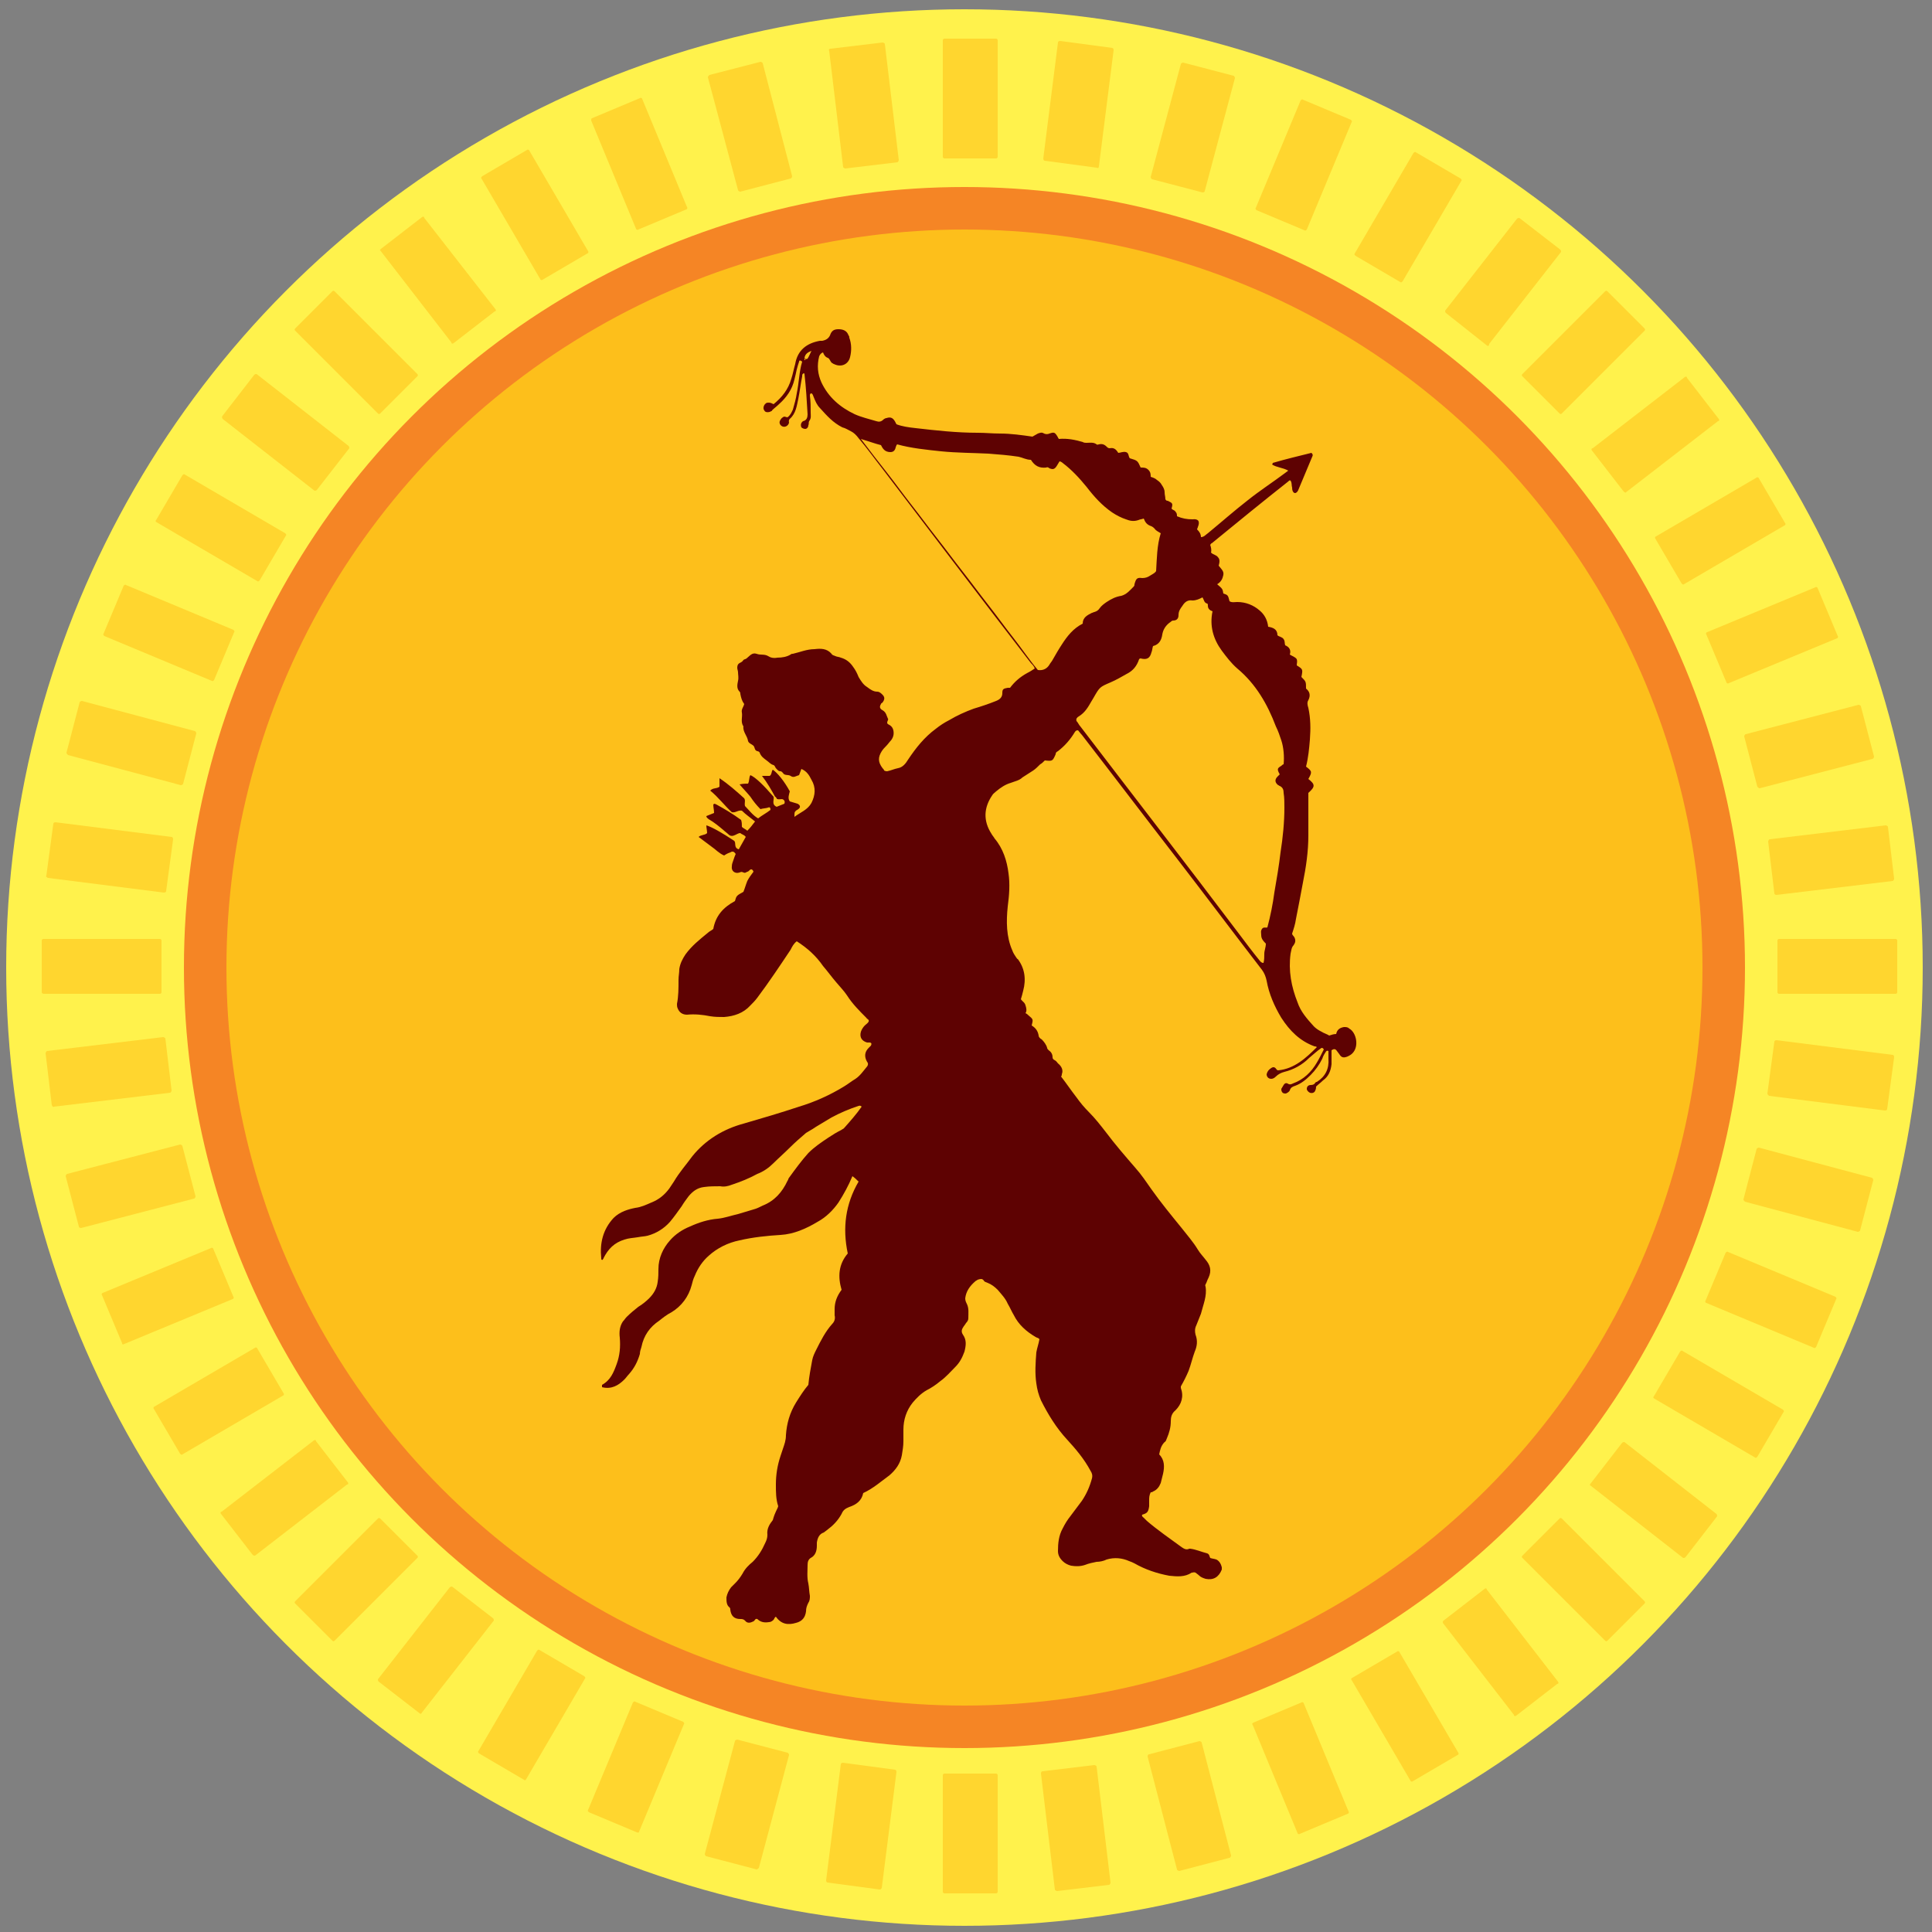 <?xml version="1.0" encoding="utf-8"?>
<!-- Generator: Adobe Illustrator 27.5.0, SVG Export Plug-In . SVG Version: 6.00 Build 0)  -->
<svg version="1.1" id="Layer_1" xmlns="http://www.w3.org/2000/svg" xmlns:xlink="http://www.w3.org/1999/xlink" x="0px" y="0px"
	 viewBox="0 0 250 250" style="enable-background:new 0 0 250 250;" xml:space="preserve">
<rect x="0" y="0" width="250" height="250" fill="#808080" stroke="none"/>
<style type="text/css">
	.st0{fill:#FFE200;}
	.st1{fill:#FFF24C;}
	.st2{fill:#F58525;}
	.st3{fill:#FDBF1B;}
	.st4{fill:#FFD62F;}
	.st5{fill:#5E0202;}
</style>
<g>
	<g>
		<circle class="st0" cx="124.8" cy="125.2" r="123.1"/>
		<circle class="st1" cx="124.8" cy="125.2" r="124"/>
		<circle class="st2" cx="124.8" cy="125.2" r="101"/>
		<circle class="st3" cx="124.8" cy="125.2" r="95.5"/>
		<g>
			<g>
				<path class="st4" d="M128.9,20.5h-6.7c-0.1,0-0.2-0.1-0.2-0.2V5.2c0-0.1,0.1-0.2,0.2-0.2h6.7c0.1,0,0.2,0.1,0.2,0.2v15.1
					C129.1,20.4,129,20.5,128.9,20.5z"/>
				<path class="st4" d="M128.9,245h-6.7c-0.1,0-0.2-0.1-0.2-0.2v-15.1c0-0.1,0.1-0.2,0.2-0.2h6.7c0.1,0,0.2,0.1,0.2,0.2v15.1
					C129.1,244.9,129,245,128.9,245z"/>
				<path class="st4" d="M201.8,53.5l-4.8-4.8c-0.1-0.1-0.1-0.2,0-0.3l10.7-10.7c0.1-0.1,0.2-0.1,0.3,0l4.8,4.8
					c0.1,0.1,0.1,0.2,0,0.3l-10.7,10.7C202,53.6,201.9,53.6,201.8,53.5z"/>
				<path class="st4" d="M43,212.3l-4.8-4.8c-0.1-0.1-0.1-0.2,0-0.3l10.7-10.7c0.1-0.1,0.2-0.1,0.3,0l4.8,4.8c0.1,0.1,0.1,0.2,0,0.3
					l-10.7,10.7C43.2,212.4,43.1,212.4,43,212.3z"/>
				<path class="st4" d="M230,128.4v-6.7c0-0.1,0.1-0.2,0.2-0.2h15.1c0.1,0,0.2,0.1,0.2,0.2v6.7c0,0.1-0.1,0.2-0.2,0.2h-15.1
					C230.1,128.6,230,128.5,230,128.4z"/>
				<path class="st4" d="M5.4,128.4v-6.7c0-0.1,0.1-0.2,0.2-0.2h15.1c0.1,0,0.2,0.1,0.2,0.2v6.7c0,0.1-0.1,0.2-0.2,0.2H5.7
					C5.5,128.6,5.4,128.5,5.4,128.4z"/>
				<path class="st4" d="M197,201.3l4.8-4.8c0.1-0.1,0.2-0.1,0.3,0l10.7,10.7c0.1,0.1,0.1,0.2,0,0.3l-4.8,4.8
					c-0.1,0.1-0.2,0.1-0.3,0L197,201.6C196.9,201.5,196.9,201.4,197,201.3z"/>
				<path class="st4" d="M38.2,42.5l4.8-4.8c0.1-0.1,0.2-0.1,0.3,0L54,48.4c0.1,0.1,0.1,0.2,0,0.3l-4.8,4.8c-0.1,0.1-0.2,0.1-0.3,0
					L38.2,42.8C38.1,42.7,38.1,42.6,38.2,42.5z"/>
			</g>
			<g>
				<path class="st4" d="M141.9,21.7l-6.7-0.9c-0.1,0-0.2-0.1-0.2-0.3l1.9-15c0-0.1,0.1-0.2,0.3-0.2l6.7,0.9c0.1,0,0.2,0.1,0.2,0.3
					l-1.9,15C142.2,21.7,142.1,21.8,141.9,21.7z"/>
				<path class="st4" d="M113.8,244.5l-6.7-0.9c-0.1,0-0.2-0.1-0.2-0.3l1.9-15c0-0.1,0.1-0.2,0.3-0.2l6.7,0.9c0.1,0,0.2,0.1,0.2,0.3
					l-1.9,15C114,244.5,113.9,244.5,113.8,244.5z"/>
				<path class="st4" d="M210.1,63.6l-4.1-5.3c-0.1-0.1-0.1-0.3,0.1-0.3l11.9-9.2c0.1-0.1,0.3-0.1,0.3,0.1l4.1,5.3
					c0.1,0.1,0.1,0.3-0.1,0.3l-11.9,9.2C210.4,63.8,210.2,63.7,210.1,63.6z"/>
				<path class="st4" d="M32.7,201.2l-4.1-5.3c-0.1-0.1-0.1-0.3,0.1-0.3l11.9-9.2c0.1-0.1,0.3-0.1,0.3,0.1l4.1,5.3
					c0.1,0.1,0.1,0.3-0.1,0.3L33,201.3C32.9,201.3,32.8,201.3,32.7,201.2z"/>
				<path class="st4" d="M228.7,141.5l0.9-6.7c0-0.1,0.1-0.2,0.3-0.2l15,1.9c0.1,0,0.2,0.1,0.2,0.3l-0.9,6.7c0,0.1-0.1,0.2-0.3,0.2
					l-15-1.9C228.8,141.7,228.7,141.6,228.7,141.5z"/>
				<path class="st4" d="M6,113.3l0.9-6.7c0-0.1,0.1-0.2,0.3-0.2l15,1.9c0.1,0,0.2,0.1,0.2,0.3l-0.9,6.7c0,0.1-0.1,0.2-0.3,0.2
					l-15-1.9C6,113.5,5.9,113.4,6,113.3z"/>
				<path class="st4" d="M186.8,209.7l5.3-4.1c0.1-0.1,0.3-0.1,0.3,0.1l9.2,11.9c0.1,0.1,0.1,0.3-0.1,0.3l-5.3,4.1
					c-0.1,0.1-0.3,0.1-0.3-0.1l-9.2-11.9C186.7,209.9,186.7,209.7,186.8,209.7z"/>
				<path class="st4" d="M49.3,32.2l5.3-4.1c0.1-0.1,0.3-0.1,0.3,0.1L64.1,40c0.1,0.1,0.1,0.3-0.1,0.3l-5.3,4.1
					c-0.1,0.1-0.3,0.1-0.3-0.1l-9.2-11.9C49.1,32.4,49.2,32.3,49.3,32.2z"/>
			</g>
			<g>
				<path class="st4" d="M155.6,24.9l-6.5-1.7c-0.1,0-0.2-0.2-0.2-0.3l3.9-14.6c0-0.1,0.2-0.2,0.3-0.2l6.5,1.7
					c0.1,0,0.2,0.2,0.2,0.3l-3.9,14.6C155.9,24.8,155.8,24.9,155.6,24.9z"/>
				<path class="st4" d="M97.9,241.9l-6.5-1.7c-0.1,0-0.2-0.2-0.2-0.3l3.9-14.6c0-0.1,0.2-0.2,0.3-0.2l6.5,1.7
					c0.1,0,0.2,0.2,0.2,0.3l-3.9,14.6C98.1,241.8,98,241.9,97.9,241.9z"/>
				<path class="st4" d="M217.6,75.5l-3.4-5.8c-0.1-0.1,0-0.3,0.1-0.3l13-7.6c0.1-0.1,0.3,0,0.3,0.1l3.4,5.8c0.1,0.1,0,0.3-0.1,0.3
					l-13,7.6C217.8,75.7,217.7,75.6,217.6,75.5z"/>
				<path class="st4" d="M23.3,188.1l-3.4-5.8c-0.1-0.1,0-0.3,0.1-0.3l13-7.6c0.1-0.1,0.3,0,0.3,0.1l3.4,5.8c0.1,0.1,0,0.3-0.1,0.3
					l-13,7.6C23.5,188.3,23.4,188.2,23.3,188.1z"/>
				<path class="st4" d="M225.6,155.2l1.7-6.5c0-0.1,0.2-0.2,0.3-0.2l14.6,3.9c0.1,0,0.2,0.2,0.2,0.3l-1.7,6.5
					c0,0.1-0.2,0.2-0.3,0.2l-14.6-3.9C225.7,155.4,225.6,155.3,225.6,155.2z"/>
				<path class="st4" d="M8.6,97.4l1.7-6.5c0-0.1,0.2-0.2,0.3-0.2l14.6,3.9c0.1,0,0.2,0.2,0.2,0.3l-1.7,6.5c0,0.1-0.2,0.2-0.3,0.2
					L8.8,97.7C8.7,97.6,8.6,97.5,8.6,97.4z"/>
				<path class="st4" d="M175,217.1l5.8-3.4c0.1-0.1,0.3,0,0.3,0.1l7.6,13c0.1,0.1,0,0.3-0.1,0.3l-5.8,3.4c-0.1,0.1-0.3,0-0.3-0.1
					l-7.6-13C174.8,217.3,174.8,217.2,175,217.1z"/>
				<path class="st4" d="M62.4,22.8l5.8-3.4c0.1-0.1,0.3,0,0.3,0.1l7.6,13c0.1,0.1,0,0.3-0.1,0.3l-5.8,3.4c-0.1,0.1-0.3,0-0.3-0.1
					l-7.6-13C62.2,23,62.3,22.9,62.4,22.8z"/>
			</g>
			<g>
				<path class="st4" d="M168.8,29.8l-6.2-2.6c-0.1-0.1-0.2-0.2-0.1-0.3l5.8-13.9c0.1-0.1,0.2-0.2,0.3-0.1l6.2,2.6
					c0.1,0.1,0.2,0.2,0.1,0.3l-5.8,13.9C169,29.8,168.9,29.9,168.8,29.8z"/>
				<path class="st4" d="M82.4,237.1l-6.2-2.6c-0.1-0.1-0.2-0.2-0.1-0.3l5.8-13.9c0.1-0.1,0.2-0.2,0.3-0.1l6.2,2.6
					c0.1,0.1,0.2,0.2,0.1,0.3L82.7,237C82.7,237.1,82.6,237.2,82.4,237.1z"/>
				<path class="st4" d="M223.4,88.3l-2.6-6.2c-0.1-0.1,0-0.3,0.1-0.3l14-5.8c0.1-0.1,0.3,0,0.3,0.1l2.6,6.2c0.1,0.1,0,0.3-0.1,0.3
					l-14,5.8C223.6,88.5,223.4,88.4,223.4,88.3z"/>
				<path class="st4" d="M15.8,173.8l-2.6-6.2c-0.1-0.1,0-0.3,0.1-0.3l14-5.8c0.1-0.1,0.3,0,0.3,0.1l2.6,6.2c0.1,0.1,0,0.3-0.1,0.3
					l-14,5.8C15.9,174,15.8,174,15.8,173.8z"/>
				<path class="st4" d="M220.7,168.3l2.6-6.2c0.1-0.1,0.2-0.2,0.3-0.1l13.9,5.8c0.1,0.1,0.2,0.2,0.1,0.3l-2.6,6.2
					c-0.1,0.1-0.2,0.2-0.3,0.1l-13.9-5.8C220.7,168.6,220.6,168.4,220.7,168.3z"/>
				<path class="st4" d="M13.4,82l2.6-6.2c0.1-0.1,0.2-0.2,0.3-0.1l13.9,5.8c0.1,0.1,0.2,0.2,0.1,0.3L27.7,88
					c-0.1,0.1-0.2,0.2-0.3,0.1l-13.9-5.8C13.4,82.2,13.3,82.1,13.4,82z"/>
				<path class="st4" d="M162.2,222.9l6.2-2.6c0.1-0.1,0.3,0,0.3,0.1l5.8,14c0.1,0.1,0,0.3-0.1,0.3l-6.2,2.6c-0.1,0.1-0.3,0-0.3-0.1
					l-5.8-14C162,223.1,162,223,162.2,222.9z"/>
				<path class="st4" d="M76.6,15.3l6.2-2.6c0.1-0.1,0.3,0,0.3,0.1l5.8,14c0.1,0.1,0,0.3-0.1,0.3l-6.2,2.6c-0.1,0.1-0.3,0-0.3-0.1
					l-5.8-14C76.5,15.5,76.5,15.3,76.6,15.3z"/>
			</g>
			<g>
				<path class="st4" d="M181.2,36.5l-5.8-3.4c-0.1-0.1-0.2-0.2-0.1-0.3l7.6-13c0.1-0.1,0.2-0.2,0.3-0.1l5.8,3.4
					c0.1,0.1,0.2,0.2,0.1,0.3l-7.6,13C181.4,36.5,181.3,36.6,181.2,36.5z"/>
				<path class="st4" d="M67.8,230.3l-5.8-3.4c-0.1-0.1-0.2-0.2-0.1-0.3l7.6-13c0.1-0.1,0.2-0.2,0.3-0.1l5.8,3.4
					c0.1,0.1,0.2,0.2,0.1,0.3l-7.6,13C68,230.4,67.9,230.4,67.8,230.3z"/>
				<path class="st4" d="M227.4,101.8l-1.7-6.5c0-0.1,0.1-0.3,0.2-0.3l14.6-3.8c0.1,0,0.3,0.1,0.3,0.2l1.7,6.5
					c0,0.1-0.1,0.3-0.2,0.3l-14.6,3.8C227.6,102,227.5,101.9,227.4,101.8z"/>
				<path class="st4" d="M10.2,158.7l-1.7-6.5c0-0.1,0.1-0.3,0.2-0.3l14.6-3.8c0.1,0,0.3,0.1,0.3,0.2l1.7,6.5c0,0.1-0.1,0.3-0.2,0.3
					l-14.6,3.8C10.3,158.9,10.2,158.8,10.2,158.7z"/>
				<path class="st4" d="M214,180.7l3.4-5.8c0.1-0.1,0.2-0.2,0.3-0.1l13,7.6c0.1,0.1,0.2,0.2,0.1,0.3l-3.4,5.8
					c-0.1,0.1-0.2,0.2-0.3,0.1l-13-7.6C213.9,180.9,213.9,180.8,214,180.7z"/>
				<path class="st4" d="M20.2,67.3l3.4-5.8c0.1-0.1,0.2-0.2,0.3-0.1l13,7.6c0.1,0.1,0.2,0.2,0.1,0.3l-3.4,5.8
					c-0.1,0.1-0.2,0.2-0.3,0.1l-13-7.6C20.1,67.5,20.1,67.4,20.2,67.3z"/>
				<path class="st4" d="M148.7,227l6.5-1.7c0.1,0,0.3,0.1,0.3,0.2l3.8,14.6c0,0.1-0.1,0.3-0.2,0.3l-6.5,1.7c-0.1,0-0.3-0.1-0.3-0.2
					l-3.8-14.6C148.5,227.1,148.6,227,148.7,227z"/>
				<path class="st4" d="M91.8,9.7L98.4,8c0.1,0,0.3,0.1,0.3,0.2l3.8,14.6c0,0.1-0.1,0.3-0.2,0.3l-6.5,1.7c-0.1,0-0.3-0.1-0.3-0.2
					L91.6,10C91.6,9.9,91.7,9.8,91.8,9.7z"/>
			</g>
			<g>
				<path class="st4" d="M192.4,44.7l-5.3-4.2c-0.1-0.1-0.1-0.2-0.1-0.3l9.3-11.9c0.1-0.1,0.2-0.1,0.3-0.1l5.3,4.1
					c0.1,0.1,0.1,0.2,0.1,0.3l-9.3,11.9C192.7,44.8,192.5,44.8,192.4,44.7z"/>
				<path class="st4" d="M54.3,221.7l-5.3-4.1c-0.1-0.1-0.1-0.2-0.1-0.3l9.3-11.9c0.1-0.1,0.2-0.1,0.3-0.1l5.3,4.1
					c0.1,0.1,0.1,0.2,0.1,0.3l-9.3,11.9C54.5,221.8,54.4,221.8,54.3,221.7z"/>
				<path class="st4" d="M229.6,115.6l-0.8-6.7c0-0.1,0.1-0.3,0.2-0.3l15-1.8c0.1,0,0.3,0.1,0.3,0.2l0.8,6.7c0,0.1-0.1,0.3-0.2,0.3
					l-15,1.8C229.7,115.8,229.6,115.7,229.6,115.6z"/>
				<path class="st4" d="M6.7,143l-0.8-6.7c0-0.1,0.1-0.3,0.2-0.3l15-1.8c0.1,0,0.3,0.1,0.3,0.2l0.8,6.7c0,0.1-0.1,0.3-0.2,0.3
					l-15,1.8C6.9,143.3,6.8,143.2,6.7,143z"/>
				<path class="st4" d="M205.8,192l4.1-5.3c0.1-0.1,0.2-0.1,0.3-0.1l11.9,9.3c0.1,0.1,0.1,0.2,0.1,0.3l-4.1,5.3
					c-0.1,0.1-0.2,0.1-0.3,0.1l-11.9-9.3C205.7,192.2,205.7,192.1,205.8,192z"/>
				<path class="st4" d="M28.8,53.8l4.1-5.3c0.1-0.1,0.2-0.1,0.3-0.1l11.9,9.3c0.1,0.1,0.1,0.2,0.1,0.3L41,63.4
					c-0.1,0.1-0.2,0.1-0.3,0.1l-11.9-9.3C28.7,54,28.7,53.9,28.8,53.8z"/>
				<path class="st4" d="M134.9,229.2l6.7-0.8c0.1,0,0.3,0.1,0.3,0.2l1.8,15c0,0.1-0.1,0.3-0.2,0.3l-6.7,0.8c-0.1,0-0.3-0.1-0.3-0.2
					l-1.8-15C134.7,229.3,134.8,229.2,134.9,229.2z"/>
				<path class="st4" d="M107.5,6.3l6.7-0.8c0.1,0,0.3,0.1,0.3,0.2l1.8,15c0,0.1-0.1,0.3-0.2,0.3l-6.7,0.8c-0.1,0-0.3-0.1-0.3-0.2
					l-1.8-15C107.2,6.4,107.3,6.3,107.5,6.3z"/>
			</g>
		</g>
		<g>
			<path class="st5" d="M100.7,194.9c-0.3-0.9-0.3-1.8-0.3-2.8c0-1.3,0.2-2.5,0.6-3.7c0.1-0.3,0.2-0.6,0.3-0.9
				c0.2-0.6,0.4-1.1,0.4-1.8c0.1-1.5,0.5-2.9,1.3-4.2c0.5-0.8,1-1.6,1.6-2.3c0.1-1.1,0.3-2.1,0.5-3.2c0.1-0.5,0.3-0.9,0.5-1.3
				c0.6-1.2,1.2-2.4,2.1-3.4c0.3-0.3,0.4-0.7,0.3-1.1c0-0.3,0-0.6,0-0.8c0-0.9,0.3-1.7,0.9-2.5c-0.5-1.7-0.4-3.3,0.8-4.7
				c-0.7-3.3-0.3-6.4,1.4-9.3c-0.3-0.3-0.5-0.5-0.8-0.7c-0.5,1.2-1.1,2.3-1.8,3.4c-0.7,1-1.6,1.9-2.7,2.5c-1.5,0.9-3.1,1.6-4.8,1.7
				s-3.6,0.3-5.3,0.7c-1.5,0.3-2.9,1-4,2c-0.8,0.7-1.4,1.6-1.8,2.6c-0.2,0.4-0.3,0.8-0.4,1.2c-0.4,1.5-1.3,2.7-2.6,3.5
				c-0.6,0.3-1.1,0.7-1.6,1.1c-1.2,0.8-2,1.9-2.3,3.4c-0.1,0.3-0.2,0.6-0.2,0.9c-0.3,1-0.7,1.8-1.4,2.6c-0.2,0.2-0.4,0.5-0.6,0.7
				c-0.8,0.8-1.7,1.3-2.9,1c0-0.1,0-0.3,0-0.3c1.1-0.6,1.5-1.6,1.9-2.7c0.4-1.1,0.5-2.2,0.4-3.4c-0.1-0.8,0-1.5,0.4-2.1
				c0.2-0.2,0.3-0.4,0.5-0.6c0.5-0.5,1-0.9,1.5-1.3c0.5-0.3,1-0.7,1.4-1.1c0.6-0.6,1-1.3,1.1-2.1c0.1-0.6,0.1-1.2,0.1-1.7
				c0-1.4,0.6-2.7,1.5-3.7c0.7-0.8,1.6-1.4,2.6-1.8c1.1-0.5,2.3-0.9,3.6-1c0.9-0.1,1.7-0.4,2.6-0.6c0.7-0.2,1.3-0.4,2-0.6
				c0.4-0.1,0.8-0.3,1.2-0.5c1.5-0.6,2.5-1.7,3.2-3.2c0.1-0.1,0.1-0.3,0.2-0.4c0.8-1.1,1.6-2.2,2.5-3.2c0.8-0.8,1.7-1.4,2.6-2
				c0.6-0.4,1.1-0.7,1.7-1c0.1-0.1,0.2-0.1,0.3-0.2c0.8-0.9,1.6-1.8,2.3-2.8c-0.2-0.2-0.3-0.1-0.4-0.1c-1.2,0.4-2.4,0.9-3.5,1.5
				c-0.7,0.4-1.3,0.8-2,1.2c-0.3,0.2-0.6,0.4-0.8,0.5c-0.2,0.1-0.3,0.2-0.5,0.3c-0.7,0.6-1.4,1.2-2.1,1.9c-0.7,0.7-1.4,1.3-2.1,2
				c-0.6,0.6-1.3,1.1-2.1,1.4c-1.1,0.6-2.1,1-3.3,1.4c-0.5,0.2-1,0.3-1.5,0.2c-0.7,0-1.4,0-2.1,0.1c-0.9,0.1-1.5,0.6-2,1.2
				c-0.3,0.4-0.6,0.8-0.9,1.3c-0.5,0.7-1,1.4-1.5,2c-0.8,0.9-1.8,1.5-2.9,1.8c-0.4,0.1-0.8,0.1-1.3,0.2c-0.6,0.1-1.1,0.1-1.7,0.3
				c-1.3,0.4-2.1,1.2-2.7,2.4c0,0.1-0.1,0.1-0.1,0.2c-0.2,0.1-0.2-0.1-0.2-0.2c-0.2-1.9,0.2-3.7,1.6-5.2c0.4-0.4,0.9-0.7,1.4-0.9
				c0.5-0.2,0.9-0.3,1.4-0.4c0.8-0.1,1.4-0.4,2.1-0.7c1-0.4,1.7-1,2.3-1.8c0.2-0.3,0.4-0.6,0.6-0.9c0.7-1.2,1.6-2.2,2.4-3.3
				c1.7-2.1,4-3.5,6.6-4.2c2.4-0.7,4.8-1.4,7.2-2.2c2-0.6,4-1.5,5.8-2.6c0.5-0.3,1-0.7,1.5-1c0.6-0.4,1-1,1.5-1.6
				c0.1-0.1,0.2-0.4,0-0.6c-0.4-0.7-0.3-1.3,0.2-1.8c0.1-0.1,0.2-0.2,0.3-0.3c0.1-0.2,0.1-0.4-0.2-0.4c-0.1,0-0.2,0-0.3,0
				c-0.7-0.2-1-0.7-0.8-1.4c0.1-0.3,0.3-0.6,0.5-0.8c0.2-0.2,0.4-0.3,0.5-0.5c0.1-0.3-0.2-0.3-0.3-0.5c-0.9-0.9-1.8-1.8-2.5-2.9
				c-0.4-0.6-0.9-1.1-1.4-1.7c-0.6-0.7-1.1-1.4-1.7-2.1c-0.9-1.3-2-2.3-3.4-3.2c-0.4,0.3-0.6,0.7-0.8,1.1c-1.4,2.1-2.8,4.2-4.3,6.2
				c-0.3,0.4-0.6,0.7-0.9,1c-0.9,1-2.1,1.4-3.4,1.5c-0.6,0-1.2,0-1.8-0.1c-1-0.2-2-0.3-3-0.2c-0.6,0-1-0.3-1.2-0.8
				c-0.1-0.2-0.1-0.4-0.1-0.6c0.2-1,0.2-2,0.2-3.1c0-0.5,0.1-0.9,0.1-1.4c0.1-0.7,0.4-1.3,0.8-1.9c0.8-1.1,1.8-1.9,2.9-2.8
				c0.2-0.2,0.5-0.3,0.7-0.5c0.3-1.7,1.3-2.8,2.8-3.6c0.2-0.7,0.2-0.7,1.1-1.2c0.2-0.5,0.3-0.9,0.5-1.4c0.2-0.4,0.5-0.8,0.8-1.2
				c-0.1-0.3-0.3-0.4-0.5-0.2c-0.1,0.1-0.2,0.2-0.3,0.2c-0.2,0.1-0.3,0.2-0.5,0.1c-0.2-0.1-0.3-0.1-0.5,0c-0.6,0.2-1.1-0.2-1-0.8
				c0-0.3,0.1-0.5,0.2-0.8c0.1-0.3,0.2-0.6,0.3-0.8c-0.2-0.3-0.4-0.4-0.7-0.2c-0.3,0.1-0.5,0.2-0.8,0.4c-0.7-0.3-1.1-0.8-1.7-1.2
				c-0.5-0.4-1.1-0.8-1.6-1.2c0.3-0.3,0.8-0.2,1.1-0.5c0-0.3-0.1-0.7-0.1-1c0.7,0.2,2.1,1,3.6,2c0.3,0.3-0.1,0.9,0.6,1.1
				c0.3-0.5,0.6-1.1,0.9-1.6c-0.2-0.3-0.5-0.3-0.7-0.5c-0.3,0-0.5,0.2-0.8,0.3c-0.2,0.1-0.5,0.1-0.7-0.1c-0.2-0.2-0.5-0.4-0.7-0.6
				c-0.6-0.5-1.2-1-1.9-1.4c-0.1-0.1-0.3-0.2-0.3-0.4c0.3-0.1,0.7-0.3,1-0.4c0-0.4-0.1-0.7-0.1-1.1c0.2-0.2,0.3,0,0.4,0
				c1.1,0.6,2.1,1.2,3.2,2c0.1,0.3,0.1,0.6,0.1,0.9c0.2,0.2,0.5,0.3,0.7,0.5c0.4-0.4,0.7-0.8,1-1.2c-0.6-0.5-1.2-0.9-1.7-1.4
				c-0.5-0.1-0.8,0.3-1.3,0.2c-0.9-0.8-1.7-1.9-2.8-2.8c0.4-0.4,0.8-0.2,1.2-0.5c0-0.3,0-0.7,0-1.1c1.2,0.8,2.2,1.7,3.2,2.6
				c0.2,0.3,0,0.6,0.1,1c0.5,0.5,1,1.2,1.7,1.6c0.5-0.4,1.1-0.7,1.6-1.1c0-0.3-0.1-0.4-0.3-0.3c-0.3,0.1-0.7,0.1-1,0.2
				c-0.5-0.5-0.9-1-1.3-1.6c-0.4-0.5-0.9-1-1.4-1.6c0.5-0.1,0.8-0.1,1.1-0.1c0.2-0.4,0.1-0.8,0.3-1.1c0.7,0.3,1.8,1.4,3,2.8
				c0.1,0.4-0.3,1,0.4,1.3c0.3-0.1,0.7-0.3,1-0.4c0.1-0.3,0-0.4-0.1-0.5c-0.2-0.2-0.5,0-0.8-0.1c0,0-0.1,0-0.1-0.1
				c-0.1-0.1-0.1-0.2-0.2-0.2c-0.5-0.9-1-1.8-1.7-2.7c0.5,0,0.7,0,1,0c0.3-0.2,0.2-0.6,0.4-0.8c0.6,0.4,1.5,1.5,2.2,2.8
				c-0.1,0.4-0.3,0.9,0,1.3c0.3,0.1,0.7,0.2,1,0.3c0.4,0.2,0.4,0.5,0.1,0.7c-0.1,0.1-0.2,0.1-0.3,0.2c-0.2,0.2-0.2,0.2-0.2,0.8
				c0.8-0.6,1.7-0.9,2.2-1.8c0.5-1,0.6-2,0-3c-0.3-0.6-0.6-1.1-1.3-1.4c-0.1,0.3-0.2,0.5-0.3,0.8c-0.4,0.1-0.7,0.4-1.1,0.1
				c-0.3-0.2-0.8,0-1-0.4c-0.1-0.1-0.2-0.2-0.3-0.2c-0.3,0-0.4-0.2-0.6-0.4c-0.1-0.1-0.1-0.3-0.3-0.4c-0.4-0.1-0.6-0.4-0.9-0.6
				c-0.4-0.3-0.7-0.5-0.9-1c0-0.1-0.2-0.2-0.3-0.2c-0.4-0.1-0.3-0.5-0.5-0.7c-0.2-0.2-0.6-0.3-0.7-0.6c-0.1-0.7-0.7-1.2-0.6-1.9
				c-0.4-0.6-0.1-1.2-0.2-1.8c-0.1-0.4,0.2-0.7,0.3-1.1c-0.3-0.4-0.4-0.8-0.5-1.3c0-0.1,0-0.2-0.1-0.3c-0.4-0.4-0.3-0.9-0.2-1.4
				c0.1-0.4,0-0.8,0-1.1c0-0.2-0.1-0.4-0.1-0.6c0-0.3,0.1-0.5,0.3-0.6c0.2-0.1,0.4-0.2,0.5-0.4c0.1-0.1,0.3-0.1,0.4-0.2
				c0.4-0.3,0.7-0.8,1.3-0.6c0.5,0.2,1,0,1.5,0.3c0.3,0.2,0.7,0.3,1.2,0.2c0.6,0,1.2-0.1,1.7-0.4c0.1-0.1,0.2-0.1,0.3-0.1
				c0.9-0.2,1.8-0.6,2.8-0.6c0.8-0.1,1.6-0.1,2.2,0.6c0.1,0.2,0.3,0.2,0.5,0.3c0.2,0.1,0.5,0.1,0.7,0.2c0.7,0.2,1.2,0.6,1.6,1.2
				c0.3,0.4,0.5,0.8,0.7,1.3c0.3,0.5,0.6,1,1.1,1.3c0.4,0.3,0.8,0.6,1.3,0.6c0.3,0,0.5,0.2,0.7,0.4c0.3,0.3,0.3,0.6,0,1
				c-0.1,0.1-0.2,0.1-0.2,0.2c-0.2,0.3-0.2,0.6,0.2,0.8c0.5,0.3,0.5,0.7,0.7,1.1c0.1,0.1-0.1,0.3-0.1,0.5c0,0.1,0,0.1,0.1,0.2
				c0.4,0.2,0.6,0.4,0.7,0.8c0.1,0.5,0,0.9-0.3,1.3c-0.2,0.2-0.4,0.5-0.6,0.7s-0.4,0.4-0.6,0.7c-0.5,0.8-0.5,1.4,0.1,2.2
				c0.1,0.1,0.2,0.2,0.2,0.3c0.2,0.1,0.3,0.1,0.4,0.1c0.5-0.1,0.9-0.3,1.4-0.4c0.6-0.1,1-0.6,1.3-1.1c1-1.5,2.1-2.9,3.6-4
				c0.5-0.4,1.1-0.8,1.7-1.1c1-0.6,2.1-1.1,3.2-1.5c1-0.3,1.9-0.6,2.9-1c0.5-0.2,0.8-0.5,0.8-1c0-0.5,0.1-0.6,0.7-0.7
				c0.1,0,0.2,0,0.3,0c0.6-0.8,1.3-1.4,2.2-1.9c0.4-0.2,0.7-0.4,1-0.6c-0.1-0.3-0.3-0.5-0.5-0.7c-6.4-8.3-12.7-16.6-19.1-25
				c-1.1-1.4-2.1-2.8-3.2-4.1c-0.3-0.4-0.6-0.7-1-0.9c-0.4-0.2-0.7-0.4-1.1-0.5c-1.2-0.6-2-1.5-2.9-2.5c-0.4-0.4-0.6-0.9-0.8-1.4
				c-0.1-0.2-0.1-0.4-0.3-0.5c-0.2,0-0.2,0.2-0.2,0.3c0.1,0.7,0.1,1.5,0.1,2.2c0,0.4,0.1,0.7-0.2,1.1c-0.1,0.2,0,0.4-0.1,0.5
				c0,0.3-0.2,0.5-0.4,0.5c-0.2,0-0.4-0.1-0.5-0.2c-0.1-0.2-0.1-0.5,0.1-0.7c0.1-0.1,0.1-0.1,0.1-0.1c0.5-0.1,0.6-0.5,0.6-0.9
				c-0.1-1.7-0.2-3.5-0.4-5.2c0,0,0-0.1-0.1-0.1c-0.2,0.1-0.2,0.2-0.2,0.4c-0.2,1-0.3,1.9-0.5,2.9c-0.2,0.9-0.3,1.9-1.1,2.6
				c-0.2,0.2-0.1,0.4-0.1,0.5c-0.1,0.4-0.5,0.6-0.8,0.5c-0.3-0.1-0.5-0.4-0.4-0.7c0.1-0.2,0.2-0.4,0.4-0.5c0.2-0.2,0.4,0,0.6,0
				c0.4-0.3,0.5-0.6,0.7-1c0.2-0.7,0.4-1.4,0.5-2.1c0.3-1.4,0.3-2.8,0.7-4.1c-0.2-0.2-0.4-0.2-0.4,0c-0.1,0.3-0.2,0.6-0.3,1
				c-0.1,0.5-0.2,0.9-0.3,1.3c-0.3,1.3-1,2.3-2,3.2c-0.3,0.3-0.6,0.5-0.9,0.8c0,0.1-0.1,0.1-0.1,0.1c-0.3,0.2-0.8,0.2-0.9-0.1
				c-0.2-0.2-0.1-0.7,0.2-0.9c0.1-0.1,0.2-0.1,0.4-0.1c0.2,0,0.4,0.1,0.6,0.2c1.1-0.9,1.9-1.9,2.3-3.3c0.2-0.6,0.3-1.2,0.5-1.9
				c0.3-1.8,1.5-2.7,3.2-3c0.1,0,0.2,0,0.3,0c0.5-0.1,0.8-0.3,1-0.7c0.2-0.6,0.5-0.8,1.1-0.8c0.6,0,1.1,0.2,1.3,0.8
				c0.1,0.1,0.1,0.2,0.1,0.3c0.3,0.8,0.3,1.7,0.1,2.5c-0.2,0.9-1.1,1.4-2.1,0.9c-0.1,0-0.1-0.1-0.2-0.1c-0.3-0.2-0.3-0.6-0.6-0.7
				c-0.3-0.1-0.5-0.4-0.6-0.7c-0.3,0.1-0.4,0.3-0.5,0.5c-0.3,1.2-0.2,2.3,0.3,3.4c0.9,1.9,2.4,3.2,4.3,4.1c0.9,0.4,1.8,0.6,2.8,0.9
				c0.3,0.1,0.6,0.1,0.9-0.2c0.1-0.1,0.3-0.2,0.4-0.2c0.6-0.2,0.9,0,1.2,0.6c0,0.1,0.1,0.1,0.1,0.2c0.8,0.3,1.6,0.4,2.5,0.5
				c2.6,0.3,5.3,0.6,8,0.6c1,0,1.9,0.1,2.9,0.1c1.4,0,2.8,0.2,4.2,0.4c0.2-0.1,0.5-0.3,0.7-0.4c0.3-0.1,0.5-0.2,0.8,0
				c0.2,0.1,0.5,0.1,0.7,0c0.6-0.2,0.7-0.2,1.1,0.5c0,0.1,0.1,0.1,0.1,0.2c1.1-0.1,2.1,0.1,3.1,0.4c0.2,0.1,0.3,0.1,0.5,0.1
				c0.5,0,0.9-0.1,1.3,0.2c0.1,0.1,0.2,0,0.3,0c0.4-0.1,0.7,0,1,0.3c0.1,0.1,0.2,0.2,0.4,0.2c0.5-0.1,0.8,0.1,1.1,0.6
				c0.3,0,0.6-0.2,1-0.1s0.3,0.6,0.5,0.8c1,0.3,1,0.3,1.4,1.2c0.4,0,0.7,0,1,0.3c0.3,0.3,0.3,0.6,0.3,0.9c0.3,0.1,0.6,0.2,0.8,0.4
				c0.3,0.2,0.5,0.4,0.6,0.6c0.2,0.3,0.4,0.6,0.4,1c0,0.3,0.1,0.6,0.1,0.9c0.1,0.2,0.2,0.2,0.3,0.2c0.6,0.3,0.7,0.3,0.5,1
				c0.1,0.2,0.4,0.2,0.5,0.4c0.2,0.2,0.2,0.4,0.2,0.6c0.7,0.3,1.3,0.4,2,0.4c0.8-0.1,1,0.3,0.7,1c0,0.1-0.1,0.2-0.1,0.3
				c0.3,0.3,0.5,0.6,0.5,1c0.4,0,0.6-0.3,0.9-0.5c1.7-1.4,3.4-2.9,5.2-4.3c1.5-1.2,3.2-2.3,4.8-3.5c0.1-0.1,0.3-0.2,0.4-0.3
				c-0.7-0.4-1.5-0.4-2.1-0.8c0.1-0.1,0.1-0.2,0.1-0.2c1.7-0.5,3.4-0.9,5-1.3c0.2,0.2,0.2,0.3,0.1,0.5c-0.6,1.4-1.2,2.9-1.8,4.3
				c0,0.1-0.1,0.1-0.1,0.2c-0.1,0.1-0.2,0.2-0.3,0.2c-0.2,0-0.2-0.1-0.3-0.2c-0.1-0.2-0.1-0.4-0.1-0.5c-0.1-0.3,0-0.6-0.2-0.9
				c-0.1-0.1-0.2,0-0.3,0.1c-3.3,2.6-6.6,5.3-9.9,8c-0.1,0-0.1,0.1-0.2,0.2c0.1,0.3,0.2,0.7,0.1,1c0.3,0.3,0.7,0.3,0.9,0.6
				c0.3,0.3,0.2,0.7,0.1,1.1c0.3,0.4,0.7,0.7,0.6,1.2c-0.1,0.5-0.3,0.9-0.8,1.2c0.7,0.6,0.7,0.6,0.8,1.2c0.6,0.2,0.6,0.2,0.8,1
				c0.3,0.2,0.7,0.1,1,0.1c1.1,0,2.1,0.4,2.9,1.1c0.6,0.5,1,1.2,1.1,2.1c0.6,0.1,1.2,0.3,1.2,1.1c0.2,0.2,0.6,0.2,0.8,0.5
				c0.2,0.3,0.1,0.5,0.2,0.8c0.5,0.2,0.8,0.6,0.6,1.2c0.3,0.2,0.7,0.3,0.9,0.6c0.1,0.3,0,0.5,0,0.8c0.8,0.5,0.8,0.5,0.6,1.5
				c0.6,0.6,0.6,0.6,0.6,1.5c0.5,0.4,0.6,0.9,0.3,1.5c-0.2,0.3-0.1,0.7,0,1c0.3,1.4,0.3,2.7,0.2,4.1c-0.1,1.2-0.2,2.3-0.5,3.5
				c0.8,0.6,0.8,0.7,0.3,1.6c0.9,0.7,0.9,1,0,1.8c0,1.5,0,3,0,4.4c0,0.4,0,0.7,0,1.1c0,2.1-0.3,4.1-0.7,6.1
				c-0.3,1.6-0.6,3.2-0.9,4.7c-0.1,0.7-0.3,1.3-0.5,1.9c0,0.2,0.2,0.3,0.3,0.5c0.2,0.4,0.1,0.7-0.1,1c-0.3,0.3-0.3,0.7-0.4,1.1
				c-0.3,2.2,0.1,4.3,0.9,6.3c0.4,1.2,1.2,2.1,2.1,3.1c0.3,0.3,0.6,0.5,1,0.7c0.3,0.2,0.7,0.3,1,0.5c0.3-0.1,0.6-0.2,0.9-0.2
				c0.1-0.5,0.4-0.8,1-0.9c0.3,0,0.5,0,0.7,0.2c0.9,0.5,1.3,2.3,0.4,3.2c-0.2,0.2-0.4,0.3-0.6,0.4c-0.5,0.2-0.8,0.2-1.1-0.3
				c-0.1-0.1-0.2-0.3-0.3-0.4c-0.2-0.3-0.4-0.3-0.7-0.1c0,0.3,0,0.6,0,1c0,0.3,0,0.6,0,0.8c-0.1,0.9-0.4,1.6-1.1,2.1
				c-0.3,0.3-0.6,0.5-0.9,0.8c0,0.1,0,0.3-0.1,0.5c-0.1,0.3-0.4,0.4-0.7,0.3c-0.2-0.1-0.4-0.3-0.4-0.5c0-0.3,0.2-0.5,0.5-0.5
				c0.3,0,0.5-0.1,0.6-0.3c0.1-0.1,0.1-0.1,0.2-0.1c1.1-0.7,1.6-1.7,1.5-3c0-0.3,0-0.7,0-1c-0.2-0.1-0.3,0-0.4,0.2
				c-0.2,0.3-0.3,0.5-0.4,0.8c-0.4,0.8-0.9,1.5-1.5,2.1c-0.6,0.6-1.2,1.1-2,1.4c-0.3,0.1-0.6,0.2-0.7,0.6c-0.1,0.2-0.3,0.3-0.5,0.4
				c-0.2,0-0.4,0-0.5-0.2c-0.1-0.1-0.1-0.3-0.1-0.4c0.1-0.2,0.2-0.3,0.3-0.5c0.1-0.2,0.3-0.3,0.5-0.2c0.3,0.2,0.5,0.1,0.7,0
				c1.4-0.5,2.4-1.5,3.1-2.7c0.3-0.5,0.6-1.1,0.9-1.7c-0.1-0.2-0.2-0.2-0.3-0.2c-0.6,0.4-1.1,0.9-1.6,1.3c-0.9,0.9-2,1.5-3.2,1.8
				c-0.4,0.1-0.8,0.3-1.1,0.6c-0.2,0.2-0.4,0.3-0.6,0.3c-0.4,0-0.6-0.3-0.6-0.6c0.1-0.4,0.3-0.6,0.6-0.8c0.3-0.2,0.5-0.1,0.7,0.2
				c0.1,0.1,0.1,0.1,0.2,0.1c2.1-0.2,3.6-1.6,5-3c-0.1-0.1-0.2-0.1-0.3-0.1c-1.9-0.7-3.2-2-4.3-3.7c-0.9-1.5-1.6-3.1-1.9-4.8
				c-0.1-0.5-0.3-1-0.6-1.4c-3.7-4.8-7.3-9.6-11-14.4c-4.1-5.3-8.2-10.7-12.3-16c-0.2-0.2-0.4-0.5-0.5-0.6c-0.3,0-0.3,0.1-0.4,0.2
				c-0.6,1-1.3,1.8-2.2,2.5c-0.2,0.1-0.3,0.2-0.3,0.4c-0.4,0.9-0.4,0.9-1.4,0.8c-0.2,0.2-0.4,0.4-0.6,0.5c-0.3,0.3-0.6,0.6-0.9,0.8
				c-0.5,0.3-0.9,0.6-1.4,0.9c-0.4,0.4-1,0.5-1.5,0.7c-0.7,0.2-1.3,0.6-1.9,1.1c-0.2,0.2-0.4,0.3-0.5,0.5c-1.1,1.6-1.2,3.3-0.1,5
				c0.1,0.2,0.3,0.4,0.4,0.6c1.1,1.3,1.6,2.9,1.8,4.5c0.2,1.4,0.1,2.8-0.1,4.3c-0.2,1.9-0.2,3.9,0.6,5.7c0.1,0.3,0.3,0.6,0.5,0.9
				c0.1,0.1,0.1,0.2,0.2,0.2c0.9,1.2,1.1,2.6,0.7,4.1c-0.1,0.4-0.2,0.8-0.3,1.1c0.2,0.3,0.5,0.4,0.6,0.8c0.1,0.3,0.2,0.7,0,1
				c0.2,0.1,0.3,0.2,0.4,0.3c0.6,0.5,0.6,0.5,0.4,1.3c0.5,0.3,0.8,0.7,0.9,1.3c0,0.2,0.2,0.4,0.4,0.5c0.3,0.3,0.6,0.7,0.7,1.1
				c0,0.1,0.1,0.2,0.2,0.3c0.3,0.2,0.5,0.5,0.5,0.9c0,0.2,0.1,0.3,0.3,0.4c0.2,0.1,0.3,0.3,0.4,0.4c0.5,0.4,0.7,0.9,0.5,1.4
				c0,0.1,0,0.2-0.1,0.3c0.7,0.9,1.3,1.8,2,2.7c0.5,0.7,1,1.3,1.6,1.9c0.8,0.8,1.5,1.7,2.2,2.6c1.2,1.6,2.5,3.1,3.8,4.6
				c0.8,0.9,1.4,1.8,2.1,2.8c1.2,1.7,2.6,3.4,3.9,5c0.7,0.9,1.5,1.8,2.1,2.8c0.3,0.5,0.7,0.9,1,1.3c0.6,0.7,0.8,1.4,0.4,2.3
				c-0.1,0.2-0.2,0.4-0.3,0.7c-0.1,0.2-0.2,0.3-0.1,0.5c0.2,1.2-0.3,2.3-0.6,3.5c-0.2,0.5-0.4,1-0.6,1.5c-0.2,0.4-0.2,0.8-0.1,1.2
				c0.3,0.8,0.2,1.5-0.1,2.2c-0.3,0.8-0.5,1.7-0.8,2.5c-0.3,0.7-0.6,1.3-1,2c0,0,0,0.1,0,0.2c0.4,1.1,0.1,2.1-0.7,2.9
				c-0.5,0.4-0.6,0.9-0.6,1.4c0,0.8-0.2,1.5-0.5,2.2c-0.1,0.2-0.1,0.4-0.3,0.5c-0.5,0.5-0.6,1.1-0.7,1.6c0.7,0.7,0.7,1.6,0.5,2.5
				c-0.1,0.4-0.2,0.8-0.3,1.2c-0.2,0.5-0.5,0.9-1,1.1c-0.1,0.1-0.2,0.1-0.3,0.1c-0.2,0.4-0.2,0.7-0.2,1.1c0,0.3,0,0.5,0,0.7
				c-0.1,0.7-0.2,0.9-0.9,1.1c-0.1,0.2,0.1,0.3,0.2,0.4c0.1,0.1,0.3,0.3,0.4,0.4c1.4,1.2,3,2.3,4.5,3.4c0.3,0.2,0.6,0.4,1,0.2
				c0,0,0.1,0,0.1,0c0.8,0.1,1.4,0.4,2.2,0.6c0.3,0.1,0.3,0.4,0.4,0.6c0.3,0.1,0.5,0.1,0.8,0.2c0.4,0.2,0.6,0.6,0.7,1
				c0,0.1,0,0.2,0,0.3c-0.4,1-1.1,1.4-2.1,1.2c-0.3-0.1-0.6-0.2-0.8-0.4c-0.2-0.2-0.4-0.3-0.5-0.4c-0.2-0.1-0.3,0-0.5,0
				c-0.9,0.6-1.9,0.5-2.9,0.4c-1.6-0.3-3.1-0.8-4.5-1.6c-0.2-0.1-0.4-0.2-0.7-0.3c-0.9-0.4-1.9-0.5-2.9-0.2
				c-0.4,0.2-0.9,0.3-1.3,0.3c-0.5,0.1-1,0.2-1.5,0.4c-0.6,0.2-1.2,0.2-1.8,0.1c-0.4-0.1-0.8-0.3-1.1-0.6c-0.4-0.4-0.6-0.8-0.6-1.3
				c0-1,0.1-2,0.6-2.9c0.3-0.6,0.6-1.1,1-1.6c0.5-0.7,1-1.3,1.5-2c0.6-0.9,1-1.8,1.3-2.9c0.1-0.4,0-0.7-0.2-1c-0.8-1.5-1.9-2.8-3-4
				c-1.4-1.5-2.5-3.3-3.4-5.1c-0.3-0.7-0.5-1.4-0.6-2.2c-0.2-1.3-0.1-2.7,0-4c0.1-0.6,0.3-1.1,0.4-1.7c-0.1-0.2-0.4-0.2-0.5-0.3
				c-1.2-0.7-2.2-1.6-2.8-2.8c-0.3-0.5-0.5-1-0.8-1.5c-0.3-0.7-0.8-1.2-1.3-1.8c-0.4-0.4-0.8-0.7-1.3-0.9c-0.2-0.1-0.4-0.1-0.5-0.3
				c-0.2-0.3-0.5-0.2-0.8-0.1c-0.1,0.1-0.2,0.1-0.3,0.2c-0.7,0.6-1.2,1.3-1.3,2.2c0,0.3,0.1,0.5,0.2,0.7c0.3,0.6,0.2,1.2,0.2,1.9
				c0,0.2-0.1,0.4-0.3,0.6c-0.1,0.2-0.3,0.4-0.4,0.6c-0.2,0.3-0.2,0.6,0,0.9c0.5,0.7,0.4,1.4,0.2,2.2c-0.3,0.8-0.6,1.4-1.2,2
				c-0.6,0.6-1.2,1.3-1.9,1.8c-0.6,0.5-1.2,0.9-1.8,1.2c-0.7,0.4-1.3,1-1.8,1.6c-0.8,1-1.2,2.2-1.2,3.5c0,0.5,0,1,0,1.5
				c0,0.6-0.1,1.2-0.2,1.8c-0.2,1.1-0.8,1.9-1.6,2.6c-1.1,0.8-2.1,1.7-3.4,2.3c-0.2,1-0.9,1.5-1.8,1.8c-0.5,0.2-0.8,0.4-1,0.9
				c-0.5,0.9-1.1,1.5-1.9,2.1c-0.1,0.1-0.3,0.2-0.4,0.3c-0.6,0.2-0.8,0.7-0.9,1.3c0,0.1,0,0.3,0,0.4c0,0.7-0.2,1.3-0.8,1.6
				c-0.3,0.2-0.4,0.5-0.4,0.9c0,0.8-0.1,1.6,0.1,2.4c0.1,0.5,0.1,1.1,0.2,1.6c0,0.3,0,0.6-0.2,0.9c-0.2,0.4-0.3,0.7-0.3,1.1
				c-0.1,0.8-0.5,1.3-1.3,1.5c-1,0.3-1.9,0.2-2.6-0.8c-0.2,0.1-0.2,0.3-0.3,0.4c-0.2,0.2-0.4,0.3-0.6,0.3c-0.6,0.1-1.1,0-1.5-0.4
				c-0.3-0.1-0.3,0.2-0.5,0.3c-0.4,0.2-0.8,0.3-1.1-0.1c-0.2-0.2-0.4-0.2-0.6-0.2c-0.8,0-1.2-0.4-1.3-1.2c0-0.1,0-0.2-0.1-0.3
				c-0.4-0.3-0.4-0.8-0.4-1.3c0.1-0.5,0.3-0.9,0.6-1.3c0.2-0.2,0.4-0.4,0.5-0.5c0.4-0.4,0.7-0.8,1-1.3c0.3-0.6,0.8-1.1,1.3-1.5
				c0.7-0.7,1.2-1.5,1.6-2.4c0.2-0.4,0.3-0.7,0.3-1.1c-0.1-0.8,0.3-1.4,0.7-1.9C100.3,195.6,100.6,195.3,100.7,194.9z M149.2,83.6
				c-0.1,0.3-0.1,0.6-0.2,0.8c-0.2,0.8-0.6,1-1.4,0.8c-0.1,0-0.1,0-0.2,0.1c-0.3,0.9-0.8,1.5-1.6,1.9c-0.7,0.4-1.4,0.8-2.1,1.1
				c-1.4,0.6-1.4,0.6-2.2,2c-0.1,0.2-0.2,0.3-0.3,0.5c-0.4,0.7-0.8,1.4-1.6,1.9c-0.2,0.1-0.4,0.3-0.3,0.6c0.2,0.2,0.3,0.5,0.5,0.7
				c6.8,8.9,13.7,17.8,20.5,26.8c0.9,1.2,1.8,2.4,2.7,3.5c0.1,0.1,0.2,0.3,0.5,0.3c0.1-0.4,0.1-0.8,0.1-1.2c0-0.4,0.2-0.8,0.2-1.3
				c-0.3-0.3-0.6-0.6-0.6-1.1c0-0.3-0.1-0.5,0.1-0.8c0.2-0.3,0.5-0.1,0.7-0.2c0.4-1.5,0.7-3,0.9-4.5c0.3-1.7,0.6-3.5,0.8-5.2
				c0.3-1.9,0.5-3.9,0.5-5.8c0-0.6,0-1.3-0.1-1.9c0-0.4-0.1-0.7-0.5-0.9c-0.1,0-0.1-0.1-0.2-0.1c-0.4-0.3-0.5-0.7-0.1-1.1
				c0.1-0.1,0.2-0.2,0.3-0.3c-0.4-0.7-0.3-0.8,0.2-1.1c0.1-0.1,0.2-0.2,0.3-0.2c0.1-1,0-2.2-0.3-3.1c-0.2-0.6-0.4-1.2-0.7-1.8
				c-1.1-2.9-2.6-5.5-5-7.5c-0.8-0.7-1.4-1.5-2-2.3c-1.1-1.5-1.6-3.2-1.2-5.1c-0.3-0.1-0.6-0.3-0.6-0.7c0-0.1,0-0.3-0.1-0.3
				c-0.4-0.1-0.4-0.5-0.6-0.8c-0.4,0.2-0.8,0.4-1.3,0.4c-0.6-0.1-1,0.2-1.3,0.7c-0.3,0.4-0.5,0.7-0.5,1.2c0,0.4-0.2,0.7-0.7,0.7
				c-0.2,0-0.3,0.2-0.5,0.3c-0.5,0.4-0.8,0.9-0.9,1.5C150.3,82.8,150,83.4,149.2,83.6z M148,67.1c-0.3,0.1-0.5,0.1-0.7,0.2
				c-0.6,0.2-1.1,0.1-1.6-0.1c-0.6-0.2-1.2-0.5-1.8-0.9c-1.3-0.9-2.3-2-3.3-3.3c-0.9-1.1-1.9-2.2-3.1-3.1c-0.1-0.1-0.3-0.2-0.4-0.2
				c-0.1,0.2-0.2,0.3-0.3,0.5c-0.3,0.5-0.5,0.6-1,0.4c-0.1-0.1-0.3-0.2-0.4-0.1c-0.9,0.1-1.5-0.2-2-1c-0.6,0-1.1-0.3-1.6-0.4
				c-1.3-0.2-2.6-0.3-3.9-0.4c-2-0.1-4.1-0.1-6.1-0.3c-1.9-0.2-3.9-0.4-5.7-0.9c0,0-0.1,0.1-0.1,0.1c0,0.1-0.1,0.2-0.1,0.3
				c-0.1,0.4-0.3,0.6-0.7,0.6c-0.3,0-0.6-0.1-0.8-0.3c-0.2-0.2-0.3-0.4-0.4-0.6c-0.8-0.2-1.6-0.5-2.6-0.8c1.2,1.6,2.3,3,3.4,4.4
				c1.1,1.4,2.1,2.8,3.2,4.2c1.1,1.4,2.2,2.9,3.3,4.3s2.2,2.9,3.3,4.3s2.2,2.9,3.3,4.3c1.1,1.4,2.1,2.8,3.2,4.2
				c1.1,1.4,2.1,2.9,3.2,4.2c0.7,0.1,1.2-0.2,1.5-0.7c0.1-0.2,0.3-0.4,0.4-0.6c0.4-0.7,0.8-1.4,1.2-2c0.7-1.1,1.5-2.1,2.7-2.7
				c0-0.8,0.6-1.1,1.2-1.4c0.1,0,0.2-0.1,0.3-0.1c0.3-0.1,0.5-0.2,0.7-0.5c0.2-0.3,0.6-0.6,0.9-0.8c0.6-0.4,1.2-0.7,1.9-0.8
				c0.7-0.2,1.1-0.7,1.6-1.2c0.1-0.1,0.1-0.2,0.1-0.3c0.2-0.7,0.3-0.9,1-0.8c0.4,0,0.7-0.1,1-0.3c0.3-0.2,0.6-0.3,0.8-0.6
				c0.1-1.6,0.1-3.3,0.6-4.9c-0.3-0.2-0.6-0.3-0.8-0.6c-0.1-0.1-0.2-0.2-0.4-0.3C148.4,67.9,148.2,67.6,148,67.1z M104.1,46.3
				c0.1,0.2,0.3,0.2,0.4,0.1c0.2-0.3,0.3-0.6,0.5-1C104.5,45.6,104.2,45.8,104.1,46.3z M104.1,46.6
				C104.1,46.6,104.1,46.7,104.1,46.6c0.1,0,0.1,0,0.1-0.1c0,0,0-0.1-0.1-0.1C104.1,46.5,104.1,46.6,104.1,46.6z"/>
		</g>
	</g>
</g>
</svg>
